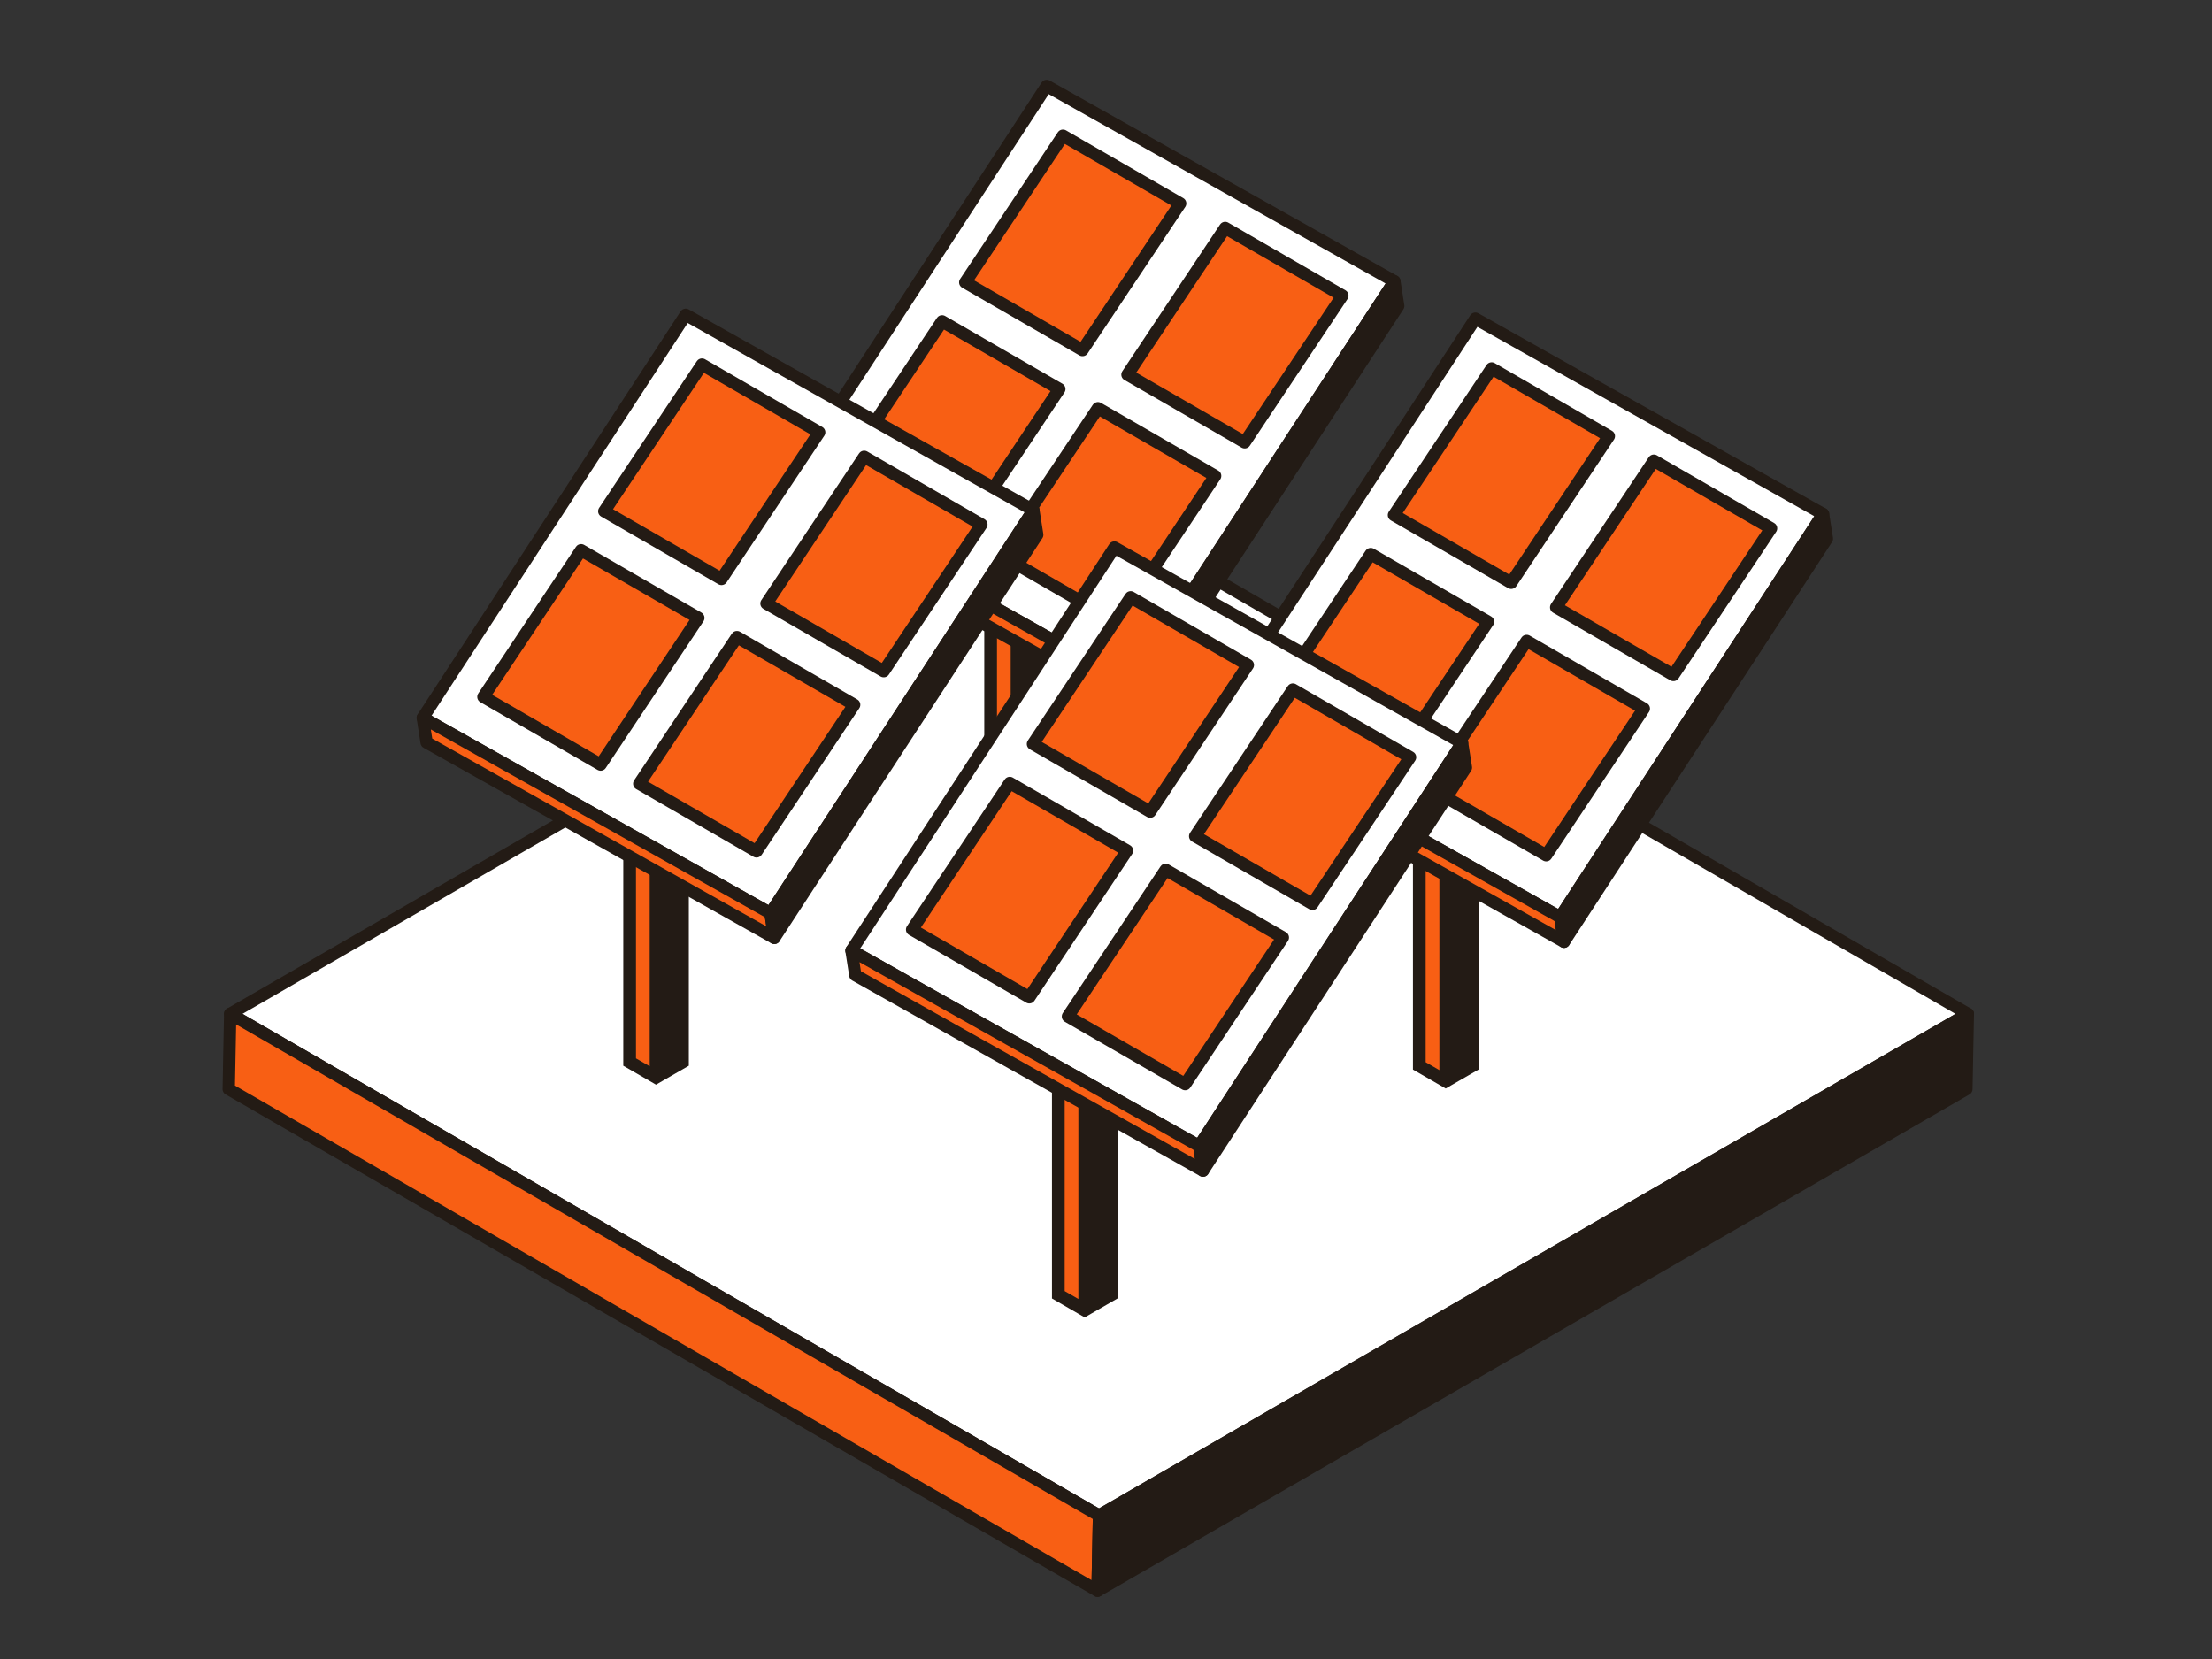 <?xml version="1.0" encoding="UTF-8"?><svg id="a" xmlns="http://www.w3.org/2000/svg" viewBox="0 0 576 432"><rect x="0" y="0" width="576" height="432" fill="#333333" stroke="none"/><defs><style>.b,.c,.d{stroke:#231b15;stroke-linejoin:round;stroke-width:3.21px;}.b,.e{fill:#fff;}.c,.f{fill:#f85f14;}.d,.g{fill:#231b15;}.f,.g,.e{stroke-width:0px;}</style></defs><polygon class="b" points="512.42 264.01 286.18 394.63 59.94 264.01 286.18 133.39 512.42 264.01"/><polygon class="c" points="59.56 283.6 285.8 414.22 286.18 394.63 59.94 264.01 59.56 283.6"/><polygon class="d" points="512.04 283.6 285.8 414.22 286.18 394.63 512.42 264.01 512.04 283.6"/><polygon class="e" points="259.61 152.19 259.61 216 263.18 218.06 263.18 154.25 259.61 152.19"/><polygon class="e" points="268.54 149.25 264.84 147.11 261.14 149.25 264.84 151.38 268.54 149.25"/><path class="g" d="M273.38,150.13v-1.62s-1.78-1.03-1.78-1.03l-6.76-3.9-6.76,3.9-1.78,1.03v69.41s6.88,3.97,6.88,3.97l1.65.96,1.65-.96,6.89-3.97v-67.79ZM268.54,149.25l-3.7,2.13-3.7-2.13,3.7-2.13,3.7,2.13Z"/><polyline class="f" points="259.61 152.19 263.18 154.25 263.18 218.06 259.61 216"/><polygon class="b" points="294.63 178.22 363.09 73.26 272.56 22.38 204.1 127.32 294.63 178.22"/><polygon class="c" points="295.63 184.62 205.1 133.73 204.1 127.32 294.63 178.22 295.63 184.62"/><polygon class="d" points="295.63 184.62 364.09 79.67 363.09 73.26 294.63 178.22 295.63 184.62"/><polygon class="c" points="349.55 76.98 324.12 115.17 293.59 97.55 319.03 59.36 349.55 76.98"/><polygon class="c" points="316.42 123.92 290.99 162.1 260.46 144.48 285.9 106.3 316.42 123.92"/><polygon class="c" points="307.31 52.97 281.88 91.15 251.35 73.53 276.79 35.34 307.31 52.97"/><polygon class="c" points="275.84 101.3 250.4 139.49 219.88 121.86 245.31 83.68 275.84 101.3"/><polygon class="e" points="371.24 212.79 371.24 276.6 374.81 278.66 374.81 214.85 371.24 212.79"/><polygon class="e" points="380.17 209.85 376.47 207.71 372.77 209.85 376.47 211.98 380.17 209.85"/><path class="g" d="M385.01,210.73v-1.62s-1.78-1.03-1.78-1.03l-6.76-3.9-6.76,3.9-1.78,1.03v69.41s6.88,3.97,6.88,3.97l1.65.96,1.65-.96,6.89-3.97v-67.79ZM380.17,209.85l-3.7,2.13-3.7-2.13,3.7-2.13,3.7,2.13Z"/><polyline class="f" points="371.24 212.79 374.81 214.85 374.81 278.66 371.24 276.6"/><polygon class="b" points="406.26 238.82 474.72 133.86 384.19 82.98 315.72 187.92 406.26 238.82"/><polygon class="c" points="407.26 245.22 316.72 194.33 315.72 187.92 406.26 238.82 407.26 245.22"/><polygon class="d" points="407.26 245.22 475.72 140.27 474.72 133.86 406.26 238.82 407.26 245.22"/><polygon class="c" points="461.18 137.58 435.75 175.77 405.22 158.15 430.66 119.96 461.18 137.58"/><polygon class="c" points="428.05 184.52 402.62 222.7 372.09 205.08 397.53 166.9 428.05 184.52"/><polygon class="c" points="418.94 113.57 393.51 151.75 362.98 134.13 388.42 95.94 418.94 113.57"/><polygon class="c" points="387.47 161.9 362.03 200.09 331.51 182.47 356.94 144.28 387.47 161.9"/><polygon class="e" points="165.61 211.78 165.61 275.6 169.18 277.66 169.18 213.85 165.61 211.78"/><polygon class="e" points="174.54 208.84 170.84 206.71 167.14 208.84 170.84 210.98 174.54 208.84"/><path class="g" d="M179.38,209.73v-1.62s-1.78-1.03-1.78-1.03l-6.76-3.9-6.76,3.9-1.78,1.03v69.41s6.88,3.97,6.88,3.97l1.65.96,1.65-.96,6.89-3.97v-67.79ZM174.54,208.84l-3.7,2.13-3.7-2.13,3.7-2.13,3.7,2.13Z"/><polyline class="f" points="165.61 211.78 169.18 213.85 169.18 277.66 165.61 275.6"/><polygon class="b" points="200.63 237.81 269.09 132.86 178.56 81.97 110.09 186.92 200.63 237.81"/><polygon class="c" points="201.63 244.22 111.09 193.33 110.09 186.92 200.63 237.81 201.63 244.22"/><polygon class="d" points="201.63 244.22 270.09 139.26 269.09 132.86 200.63 237.81 201.63 244.22"/><polygon class="c" points="255.55 136.58 230.12 174.77 199.59 157.15 225.03 118.96 255.55 136.58"/><polygon class="c" points="222.42 183.52 196.99 221.7 166.46 204.08 191.9 165.9 222.42 183.52"/><polygon class="c" points="213.31 112.57 187.88 150.75 157.35 133.13 182.79 94.94 213.31 112.57"/><polygon class="c" points="181.84 160.9 156.4 199.09 125.88 181.46 151.31 143.28 181.84 160.9"/><polygon class="e" points="277.24 272.39 277.24 336.2 280.81 338.26 280.81 274.45 277.24 272.39"/><polygon class="e" points="286.17 269.44 282.47 267.31 278.77 269.44 282.47 271.58 286.17 269.44"/><path class="g" d="M291.01,270.33v-1.62s-1.78-1.03-1.78-1.03l-6.76-3.9-6.76,3.9-1.78,1.03v69.41s6.88,3.97,6.88,3.97l1.65.96,1.65-.96,6.89-3.97v-67.79ZM286.17,269.44l-3.7,2.13-3.7-2.13,3.7-2.13,3.7,2.13Z"/><polyline class="f" points="277.24 272.39 280.81 274.45 280.81 338.26 277.24 336.2"/><polygon class="b" points="312.26 298.41 380.72 193.46 290.19 142.58 221.72 247.52 312.26 298.41"/><polygon class="c" points="313.26 304.82 222.72 253.93 221.72 247.52 312.26 298.41 313.26 304.82"/><polygon class="d" points="313.26 304.82 381.72 199.87 380.72 193.46 312.26 298.41 313.26 304.82"/><polygon class="c" points="367.18 197.18 341.75 235.37 311.22 217.75 336.66 179.56 367.18 197.18"/><polygon class="c" points="334.05 244.12 308.62 282.3 278.09 264.68 303.53 226.5 334.05 244.12"/><polygon class="c" points="324.94 173.17 299.51 211.35 268.98 193.73 294.42 155.54 324.94 173.17"/><polygon class="c" points="293.47 221.5 268.03 259.69 237.51 242.06 262.94 203.88 293.47 221.5"/></svg>